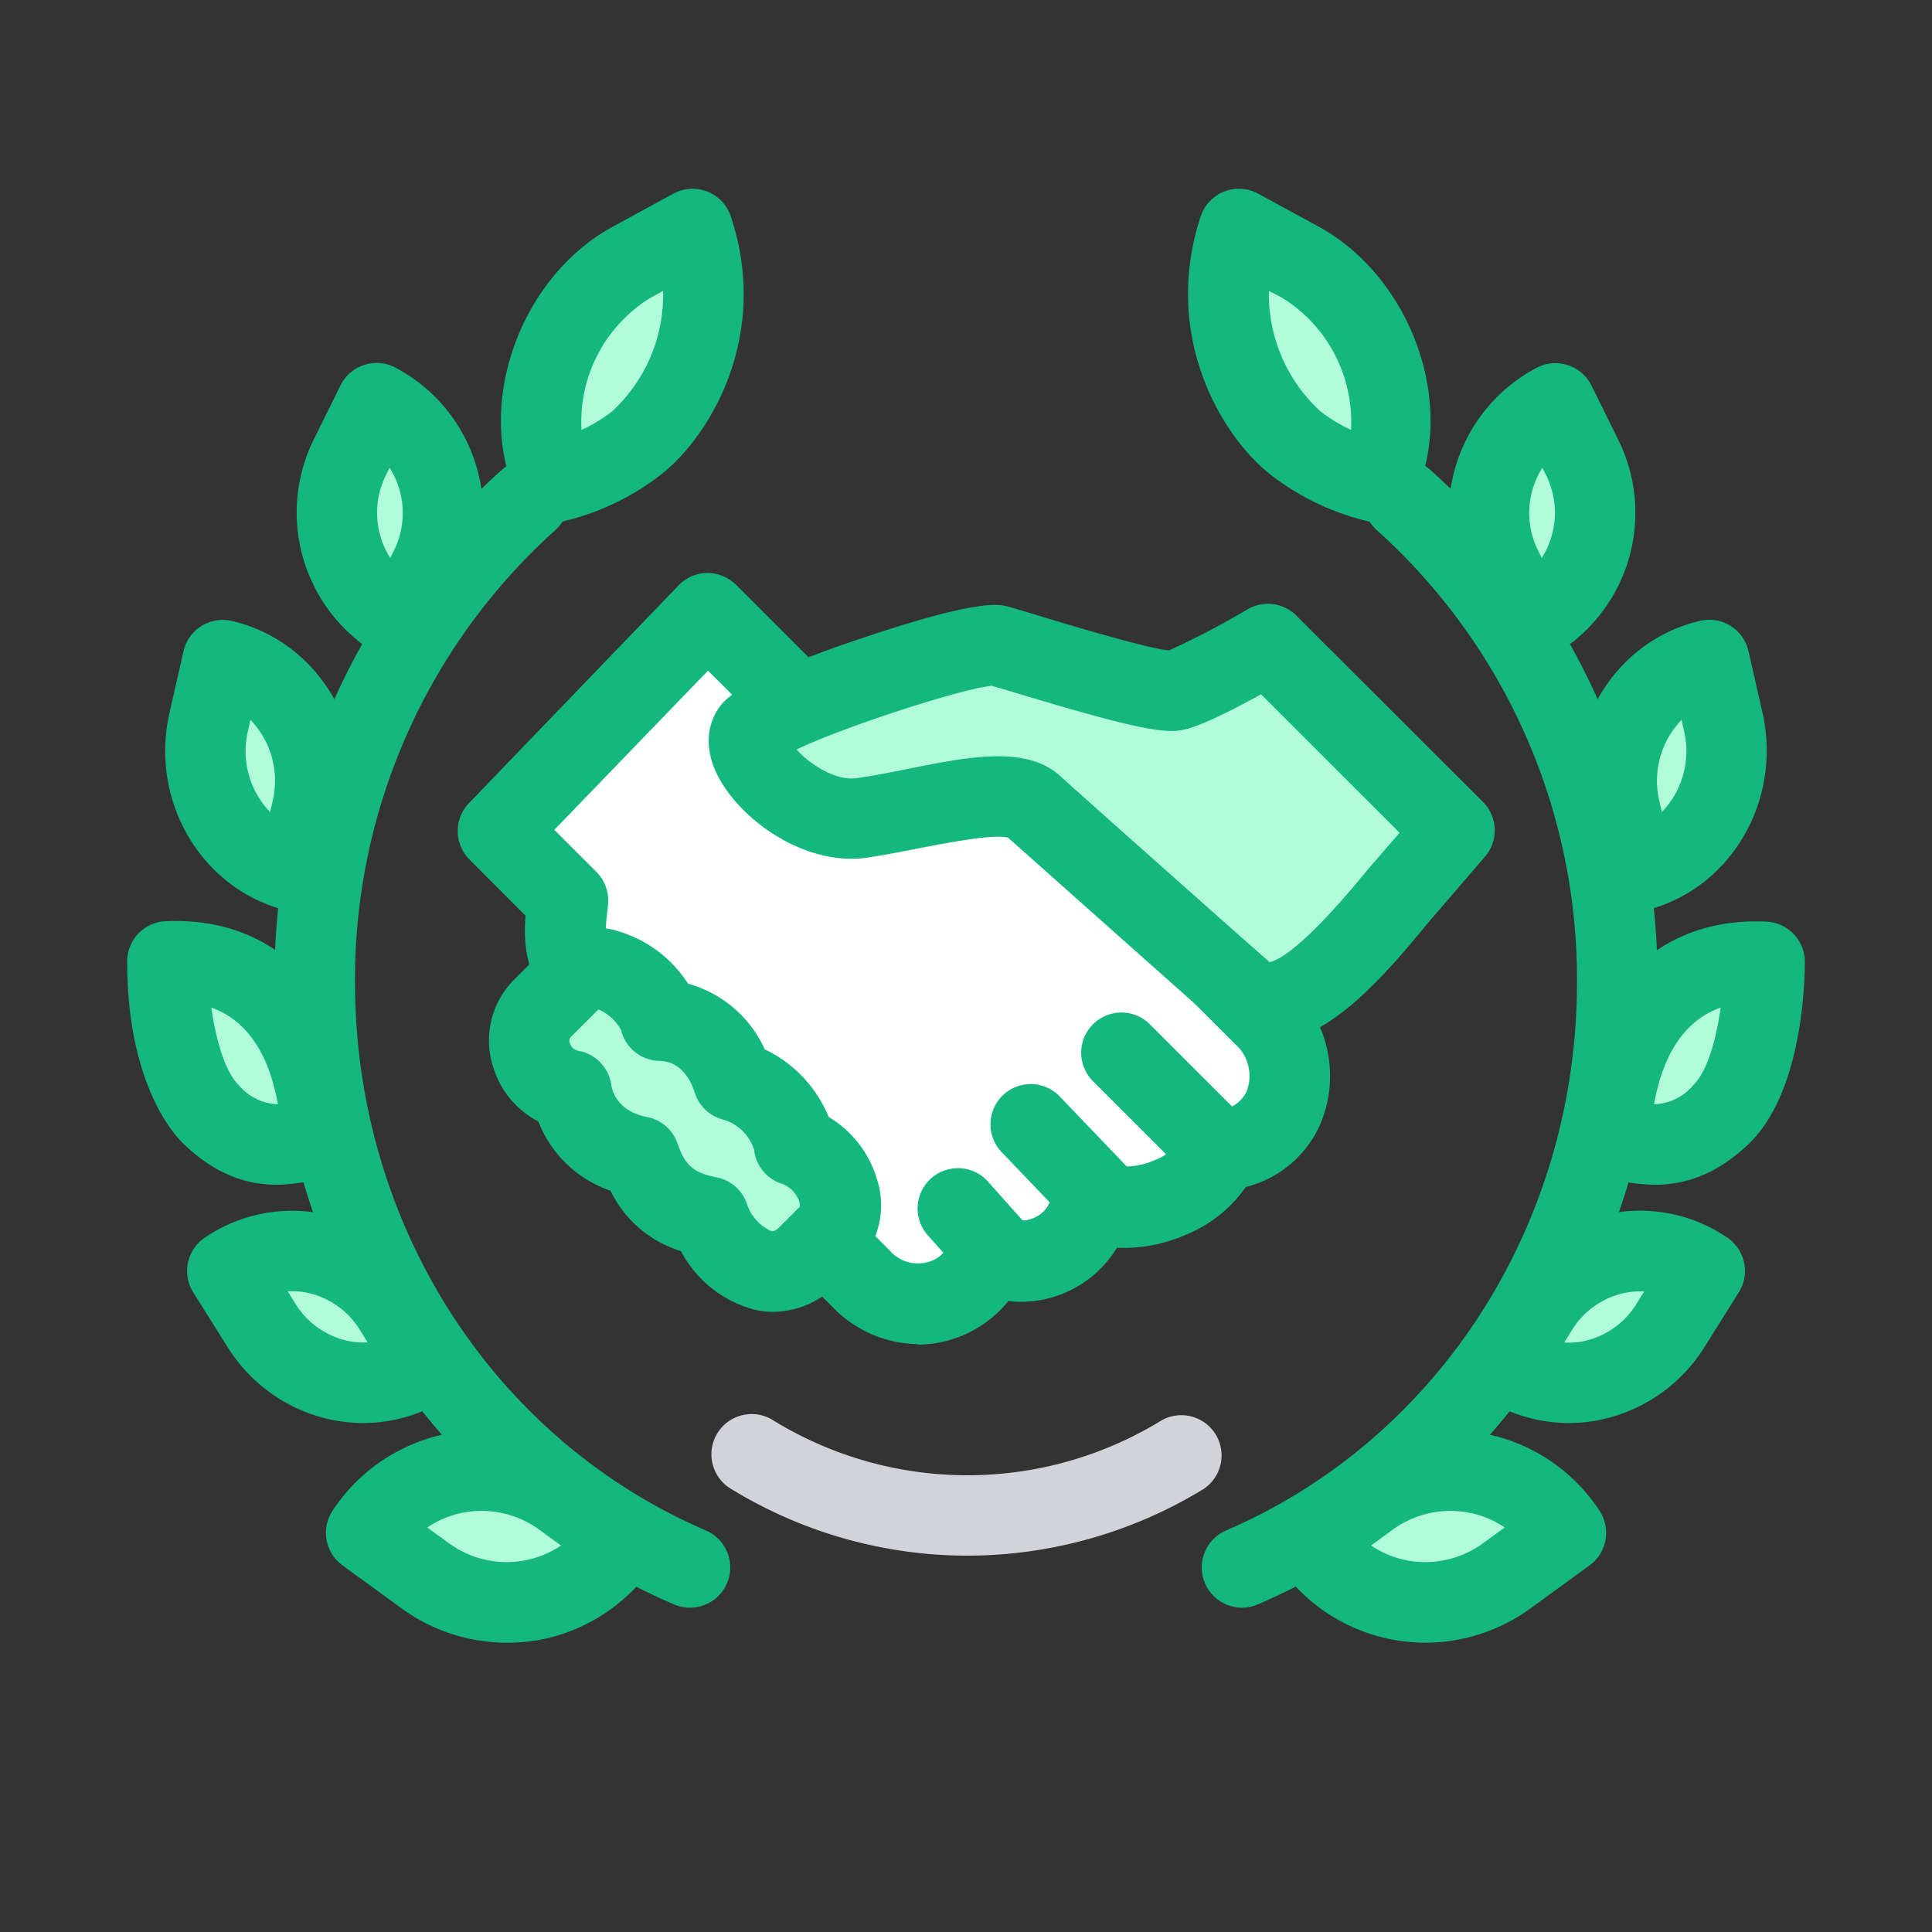 <svg xmlns="http://www.w3.org/2000/svg" viewBox="0 0 192 192"><rect x="0" y="0" width="192" height="192" fill="#333333" stroke="none"/><defs><style>.cls-1{fill:#fff}.cls-2{fill:#14b87f}.cls-3{fill:#b1fcd9}</style></defs><g id="Layer"><path class="cls-1" d="M126.26 101.63L100.83 76.2H85.57L70.31 60.94 49.49 82.52l6.95 7c-.29 2.32-.73 5.51 1.48 7.72l24.43 26.64 3.22 3.22c4.92 4.92 11.55 1.8 12.72-2.54a7 7 0 0010.17-5.09c5.4 1.8 11.44-1.27 12.72-5.08 6.16-.39 9.31-7.1 5.08-12.76z"/><path class="cls-2" d="M91.22 133.58a12 12 0 01-8.48-3.69l-3.22-3.22-.12-.13L55 100c-2.76-2.81-3-6.37-2.77-9l-5.6-5.61a4 4 0 010-5.6l20.81-21.62a4 4 0 012.84-1.23 4.09 4.09 0 012.86 1.17L87.23 72.2h13.6a4 4 0 012.83 1.17l25.43 25.43a4 4 0 01.38.44 12.28 12.28 0 011.67 12.64 11 11 0 01-7.33 6.08 13.38 13.38 0 01-5.85 4.7A15.38 15.38 0 01111 124a11.18 11.18 0 01-10.79 5.3 11.69 11.69 0 01-9 4.33zm-6-12.51l3.16 3.16a3.72 3.72 0 003.73 1.22 3.2 3.2 0 002.29-2 4 4 0 015.7-2.52 3 3 0 002.86 0 2.78 2.78 0 001.51-2 4 4 0 015.24-3.31 7.18 7.18 0 005-.31 4.73 4.73 0 002.61-2.25 4 4 0 013.56-2.73 3.31 3.31 0 003-1.84 4.29 4.29 0 00-.68-4.28l-24-24H85.57A4 4 0 0182.74 79L70.36 66.65 55.09 82.47l4.18 4.18A4 4 0 0160.41 90v.12c-.25 2-.38 3.55.35 4.29l.12.12z"/><path class="cls-3" d="M126 64s-7.51 4.34-9.28 4.61c-2.3.36-15.54-4-17.62-4.47s-22.9 6.09-24.45 8.59 5 9.31 10.92 8.56 14.68-3.65 17.24-1.09c0 0 15.14 13.5 20.87 18.55 4.8 4.24 13.74-8.06 15.81-10.35l5.06-5.88z"/><path class="cls-2" d="M126 103.63a7.33 7.33 0 01-5-1.88c-5.51-4.87-19.75-17.56-20.82-18.5-1.42-.4-6.06.52-8.59 1-1.87.37-3.8.75-5.54 1-5.7.75-11.55-3.15-14.15-7.17-2.42-3.75-1.26-6.46-.65-7.44s1.84-3 14.15-7.13c11.8-4 13.88-3.45 14.66-3.26.58.15 1.55.44 3.37 1 2.94.89 10.55 3.18 12.73 3.39a79.87 79.87 0 007.84-4.1 4 4 0 014.82.63l18.55 18.52a4 4 0 01.21 5.44L142.53 91l-.07.08c-.24.26-.58.68-1 1.19-4.35 5.26-9.44 10.91-14.83 11.33-.21.03-.43.03-.63.03zm-20.46-26.35c1.08 1 15 13.38 20.63 18.34.78-.15 3.2-1.28 9.12-8.44.5-.6.91-1.09 1.2-1.42l2.6-3L125.32 69c-3.93 2.17-6.61 3.37-8 3.58-2 .32-5.68-.5-16.2-3.67-1-.3-2-.6-2.59-.76-3.16.35-14.82 4.13-19.37 6.34 1.27 1.41 3.81 3.11 5.9 2.85 1.46-.19 3.17-.53 5-.89 6.21-1.26 12.09-2.45 15.48.83zm-6.72-9.17z"/><path class="cls-3" d="M79 113.84c-.29-2.78-3-5.63-6.06-6.45-.74-2.4-3-5.88-7.24-6-.75-3.13-6.07-6.91-8.67-4.32l-3.12 3.13c-2.63 2.63-1.05 7.37 2.91 8.12a8 8 0 006.8 6.58c1.1 3.12 2.82 5.21 6.92 6 1.41 4 6 7.66 9.87 3.82l2.26-2.27c2.26-2.8-.08-7.45-3.67-8.61z"/><path class="cls-2" d="M76.86 130.37a8.19 8.19 0 01-1.89-.22 11.6 11.6 0 01-7.3-5.82 11.52 11.52 0 01-7-6 11.78 11.78 0 01-7.17-6.88A9 9 0 0149 106a8.55 8.55 0 012.06-8.61l3.13-3.12a7.25 7.25 0 017.35-1.7 12.46 12.46 0 016.84 5.19 11.81 11.81 0 017.62 6.52 12.81 12.81 0 016.35 6.72 10.75 10.75 0 014.78 6.11 8.43 8.43 0 01-1.38 7.89 4.12 4.12 0 01-.28.31l-2.26 2.27a8.94 8.94 0 01-6.35 2.79zm5.78-7.89zm-23.17-22.16l-2.76 2.75a.57.57 0 00-.08.59 1.12 1.12 0 00.9.78 4 4 0 013.22 3.38c.06.43.51 2.62 3.57 3.19a4 4 0 013 2.6c.71 2 1.4 2.93 3.89 3.39a4 4 0 013 2.59 4.5 4.5 0 002.45 2.76c.11 0 .32.07.83-.43l2-2a1.53 1.53 0 00-.17-.78 2.85 2.85 0 00-1.59-1.49 4 4 0 01-2.79-3.4 4.56 4.56 0 00-3.12-3 4 4 0 01-2.79-2.7c-.22-.72-1.12-3.08-3.48-3.12a4 4 0 01-3.83-3.07 4.61 4.61 0 00-2.25-2.04z"/><path class="cls-1" d="M99.14 124.52l-3.94-4.42"/><path class="cls-2" d="M99.14 128.52a4 4 0 01-3-1.34l-3.94-4.42a4 4 0 016-5.32l3.94 4.42a4 4 0 01-3 6.66z"/><path class="cls-1" d="M109.49 119.1l-7.04-7.32"/><path class="cls-2" d="M109.49 123.1a4 4 0 01-2.89-1.23l-7-7.31a4 4 0 115.76-5.55l7 7.31a4 4 0 01-2.88 6.78z"/><path class="cls-1" d="M121.18 114.35l-9.66-9.66"/><path class="cls-2" d="M121.18 118.35a4 4 0 01-2.83-1.17l-9.66-9.66a4 4 0 115.66-5.65l9.65 9.65a4 4 0 01-2.82 6.83z"/><path d="M96.14 154.6a45 45 0 01-23.43-6.6 4 4 0 114.16-6.83 36.85 36.85 0 0038.54 0 4 4 0 014.16 6.83 45.09 45.09 0 01-23.43 6.6z" fill="#d2d3da"/><path class="cls-2" d="M68.57 159.77a4.06 4.06 0 01-1.58-.32c-24.12-10.39-39.71-34.66-39.71-61.84A68 68 0 0149.86 46.7a4 4 0 015.31 6 60 60 0 00-19.89 44.91c0 24 13.69 45.37 34.88 54.49a4 4 0 01-1.59 7.67z"/><path class="cls-3" d="M63.21 44.07a21.61 21.61 0 01-8.07 3.84c-3.47-6.93-.06-17.6 7.63-21.85l6-3.3c3.41 10.01-1.77 18.35-5.56 21.31z"/><path class="cls-2" d="M55.14 51.91a4 4 0 01-3.58-2.21c-4.51-9-.09-22 9.28-27.14l6.07-3.31a4 4 0 015.71 2.24c3.95 11.79-2 21.85-7 25.73a25.36 25.36 0 01-9.73 4.61 3.68 3.68 0 01-.75.08zm10.76-23l-1.21.66a14.45 14.45 0 00-6.9 13.16 16.09 16.09 0 003-1.81 15.78 15.78 0 005.11-12.01z"/><path class="cls-3" d="M31 80.53l-1.4 6.11c-6.43-1.49-10.39-8.17-8.84-14.93l1.39-6.11c6.42 1.49 10.38 8.17 8.85 14.93z"/><path class="cls-2" d="M29.59 90.64a3.94 3.94 0 01-.9-.1c-8.56-2-13.87-10.83-11.84-19.72l1.39-6.11a4 4 0 014.81-3c8.56 2 13.87 10.83 11.84 19.72l-1.4 6.12A4.05 4.05 0 0131.71 90a4 4 0 01-2.12.64zm-4.7-19.1l-.24 1.06a8.73 8.73 0 002.19 8.1l.25-1.06a8.73 8.73 0 00-2.2-8.1z"/><path class="cls-3" d="M42.75 56.44l-2.68 5.42a12.31 12.31 0 01-5.32-16.36l2.68-5.43a12.32 12.32 0 015.32 16.37z"/><path class="cls-2" d="M40.07 65.86a4.12 4.12 0 01-1.84-.44 16.37 16.37 0 01-7.07-21.7l2.68-5.42a4 4 0 015.43-1.78 16.35 16.35 0 017.07 21.69l-2.68 5.43a4 4 0 01-2.34 2 3.85 3.85 0 01-1.25.22zm-1.35-19.37l-.39.78a8.37 8.37 0 00.45 8.18l.39-.78a8.37 8.37 0 00-.45-8.18z"/><path class="cls-3" d="M32 113c-4.3 1.21-7.48 1.21-11.08-2.31-4.27-4.18-4.27-15.1-4.27-15.1 9.17-.43 14.72 6.02 15.35 17.41z"/><path class="cls-2" d="M27.57 117.74c-3.05 0-6.21-1-9.45-4.19-.92-.89-5.48-6-5.48-18a4 4 0 013.81-4c11.31-.52 18.79 7.6 19.53 21.19a4 4 0 01-2.9 4.07 20.54 20.54 0 01-5.51.93zM21 100.13c.45 3.13 1.33 6.35 2.72 7.7a5.28 5.28 0 003.9 1.91c-.75-4.18-2.57-8.17-6.62-9.61z"/><path class="cls-3" d="M39.22 130.12l3.3 5.31a11.72 11.72 0 01-16.6-3.82l-3.33-5.3a11.76 11.76 0 0116.63 3.81z"/><path class="cls-2" d="M36.12 141.42a15.51 15.51 0 01-3.24-.34 16.08 16.08 0 01-10.35-7.35l-3.33-5.3a4 4 0 011.15-5.43 15.38 15.38 0 0111.9-2.33A16.1 16.1 0 0142.61 128l3.31 5.3a4 4 0 01-1.15 5.43 15.43 15.43 0 01-8.65 2.69zm-7.53-13.09l.72 1.15a8.14 8.14 0 005.23 3.77 7.58 7.58 0 002 .15l-.73-1.16a8.15 8.15 0 00-5.23-3.76 7.53 7.53 0 00-1.99-.15z"/><path class="cls-3" d="M56 148.83l5.8 4.22a13.69 13.69 0 01-19.59 3.51l-5.8-4.22A13.68 13.68 0 0156 148.83z"/><path class="cls-2" d="M50.33 163.25a17.79 17.79 0 01-10.47-3.45l-5.8-4.22a4 4 0 01-1-5.46 17.69 17.69 0 0125.27-4.53l5.81 4.22a4 4 0 011 5.45A17.68 17.68 0 0153.46 163a18.49 18.49 0 01-3.13.25zm-7.87-11.45l2.11 1.53a9.73 9.73 0 007.48 1.76 9.61 9.61 0 003.7-1.5l-2.1-1.53a9.75 9.75 0 00-7.49-1.76 9.61 9.61 0 00-3.7 1.5zm80.97 7.97a4 4 0 01-1.59-7.67c21.16-9.1 34.88-30.51 34.88-54.49a60 60 0 00-19.89-44.92 4 4 0 015.31-6 68 68 0 0122.58 50.91c0 27.18-15.59 51.45-39.71 61.84a4.06 4.06 0 01-1.58.33z"/><path class="cls-3" d="M128.79 44.07a21.61 21.61 0 008.07 3.84c3.47-6.93.06-17.6-7.63-21.85l-6-3.3c-3.41 10.01 1.77 18.35 5.56 21.31z"/><path class="cls-2" d="M136.86 51.91a3.68 3.68 0 01-.8-.08 25.36 25.36 0 01-9.73-4.61c-5-3.88-10.9-13.94-7-25.73a4 4 0 015.71-2.24l6.06 3.3c9.38 5.19 13.8 18.13 9.29 27.15a4 4 0 01-3.53 2.21zm-10.76-23a15.78 15.78 0 005.16 12 15.76 15.76 0 003 1.81 14.46 14.46 0 00-6.92-13.17z"/><path class="cls-3" d="M161 80.53l1.4 6.11c6.43-1.49 10.39-8.17 8.84-14.93l-1.39-6.11c-6.42 1.49-10.38 8.17-8.85 14.93z"/><path class="cls-2" d="M162.41 90.64a4 4 0 01-2.12-.6 4.05 4.05 0 01-1.78-2.5l-1.4-6.12c-2-8.89 3.28-17.73 11.84-19.72a4 4 0 014.81 3l1.39 6.11c2 8.89-3.28 17.74-11.84 19.72a3.94 3.94 0 01-.9.11zm4.7-19.1a8.73 8.73 0 00-2.2 8.1l.24 1.06a8.71 8.71 0 002.2-8.1z"/><path class="cls-3" d="M149.25 56.44l2.68 5.42a12.31 12.31 0 005.32-16.36l-2.68-5.43a12.32 12.32 0 00-5.32 16.37z"/><path class="cls-2" d="M151.93 65.86a3.85 3.85 0 01-1.25-.2 4 4 0 01-2.34-2l-2.68-5.43a16.35 16.35 0 017.07-21.69 4 4 0 015.43 1.78l2.68 5.42a16.35 16.35 0 01-7.08 21.7 4 4 0 01-1.83.42zm1.35-19.37a8.37 8.37 0 00-.45 8.18l.39.78a8.37 8.37 0 00.45-8.18z"/><path class="cls-3" d="M160 113c4.3 1.21 7.48 1.21 11.08-2.31 4.27-4.18 4.27-15.1 4.27-15.1-9.17-.43-14.72 6.02-15.35 17.41z"/><path class="cls-2" d="M164.43 117.74a20.54 20.54 0 01-5.51-.89 4 4 0 01-2.9-4.07c.74-13.59 8.21-21.71 19.53-21.19a4 4 0 013.81 4c0 2.1-.26 12.86-5.48 18-3.24 3.13-6.4 4.15-9.45 4.15zm6.57-17.61c-4.06 1.44-5.88 5.43-6.62 9.61a5.27 5.27 0 003.9-1.91c1.4-1.35 2.28-4.56 2.72-7.7z"/><path class="cls-3" d="M152.78 130.12l-3.3 5.31a11.72 11.72 0 0016.6-3.82l3.33-5.3a11.76 11.76 0 00-16.63 3.81z"/><path class="cls-2" d="M155.88 141.42a15.43 15.43 0 01-8.65-2.68 4 4 0 01-1.15-5.43l3.31-5.3a16.1 16.1 0 0110.36-7.35 15.38 15.38 0 0111.9 2.33 4 4 0 011.15 5.44l-3.33 5.31a16.1 16.1 0 01-10.35 7.34 15.51 15.51 0 01-3.24.34zm-.43-8a7.58 7.58 0 002-.15 8.12 8.12 0 005.22-3.76l.73-1.16a7.53 7.53 0 00-2 .15 8.15 8.15 0 00-5.23 3.76zm-2.67-3.28z"/><path class="cls-3" d="M136 148.83l-5.8 4.22a13.69 13.69 0 0019.59 3.51l5.8-4.22a13.68 13.68 0 00-19.59-3.51z"/><path class="cls-2" d="M141.67 163.25a18.49 18.49 0 01-3.13-.28 17.68 17.68 0 01-11.67-7.71 4 4 0 011-5.45l5.81-4.22a17.69 17.69 0 0125.27 4.53 4 4 0 01-1 5.46l-5.8 4.22a17.79 17.79 0 01-10.48 3.45zm-5.42-9.66a9.61 9.61 0 003.7 1.5 9.73 9.73 0 007.48-1.76l2.11-1.53a9.61 9.61 0 00-3.7-1.5 9.75 9.75 0 00-7.49 1.76z"/></g></svg>